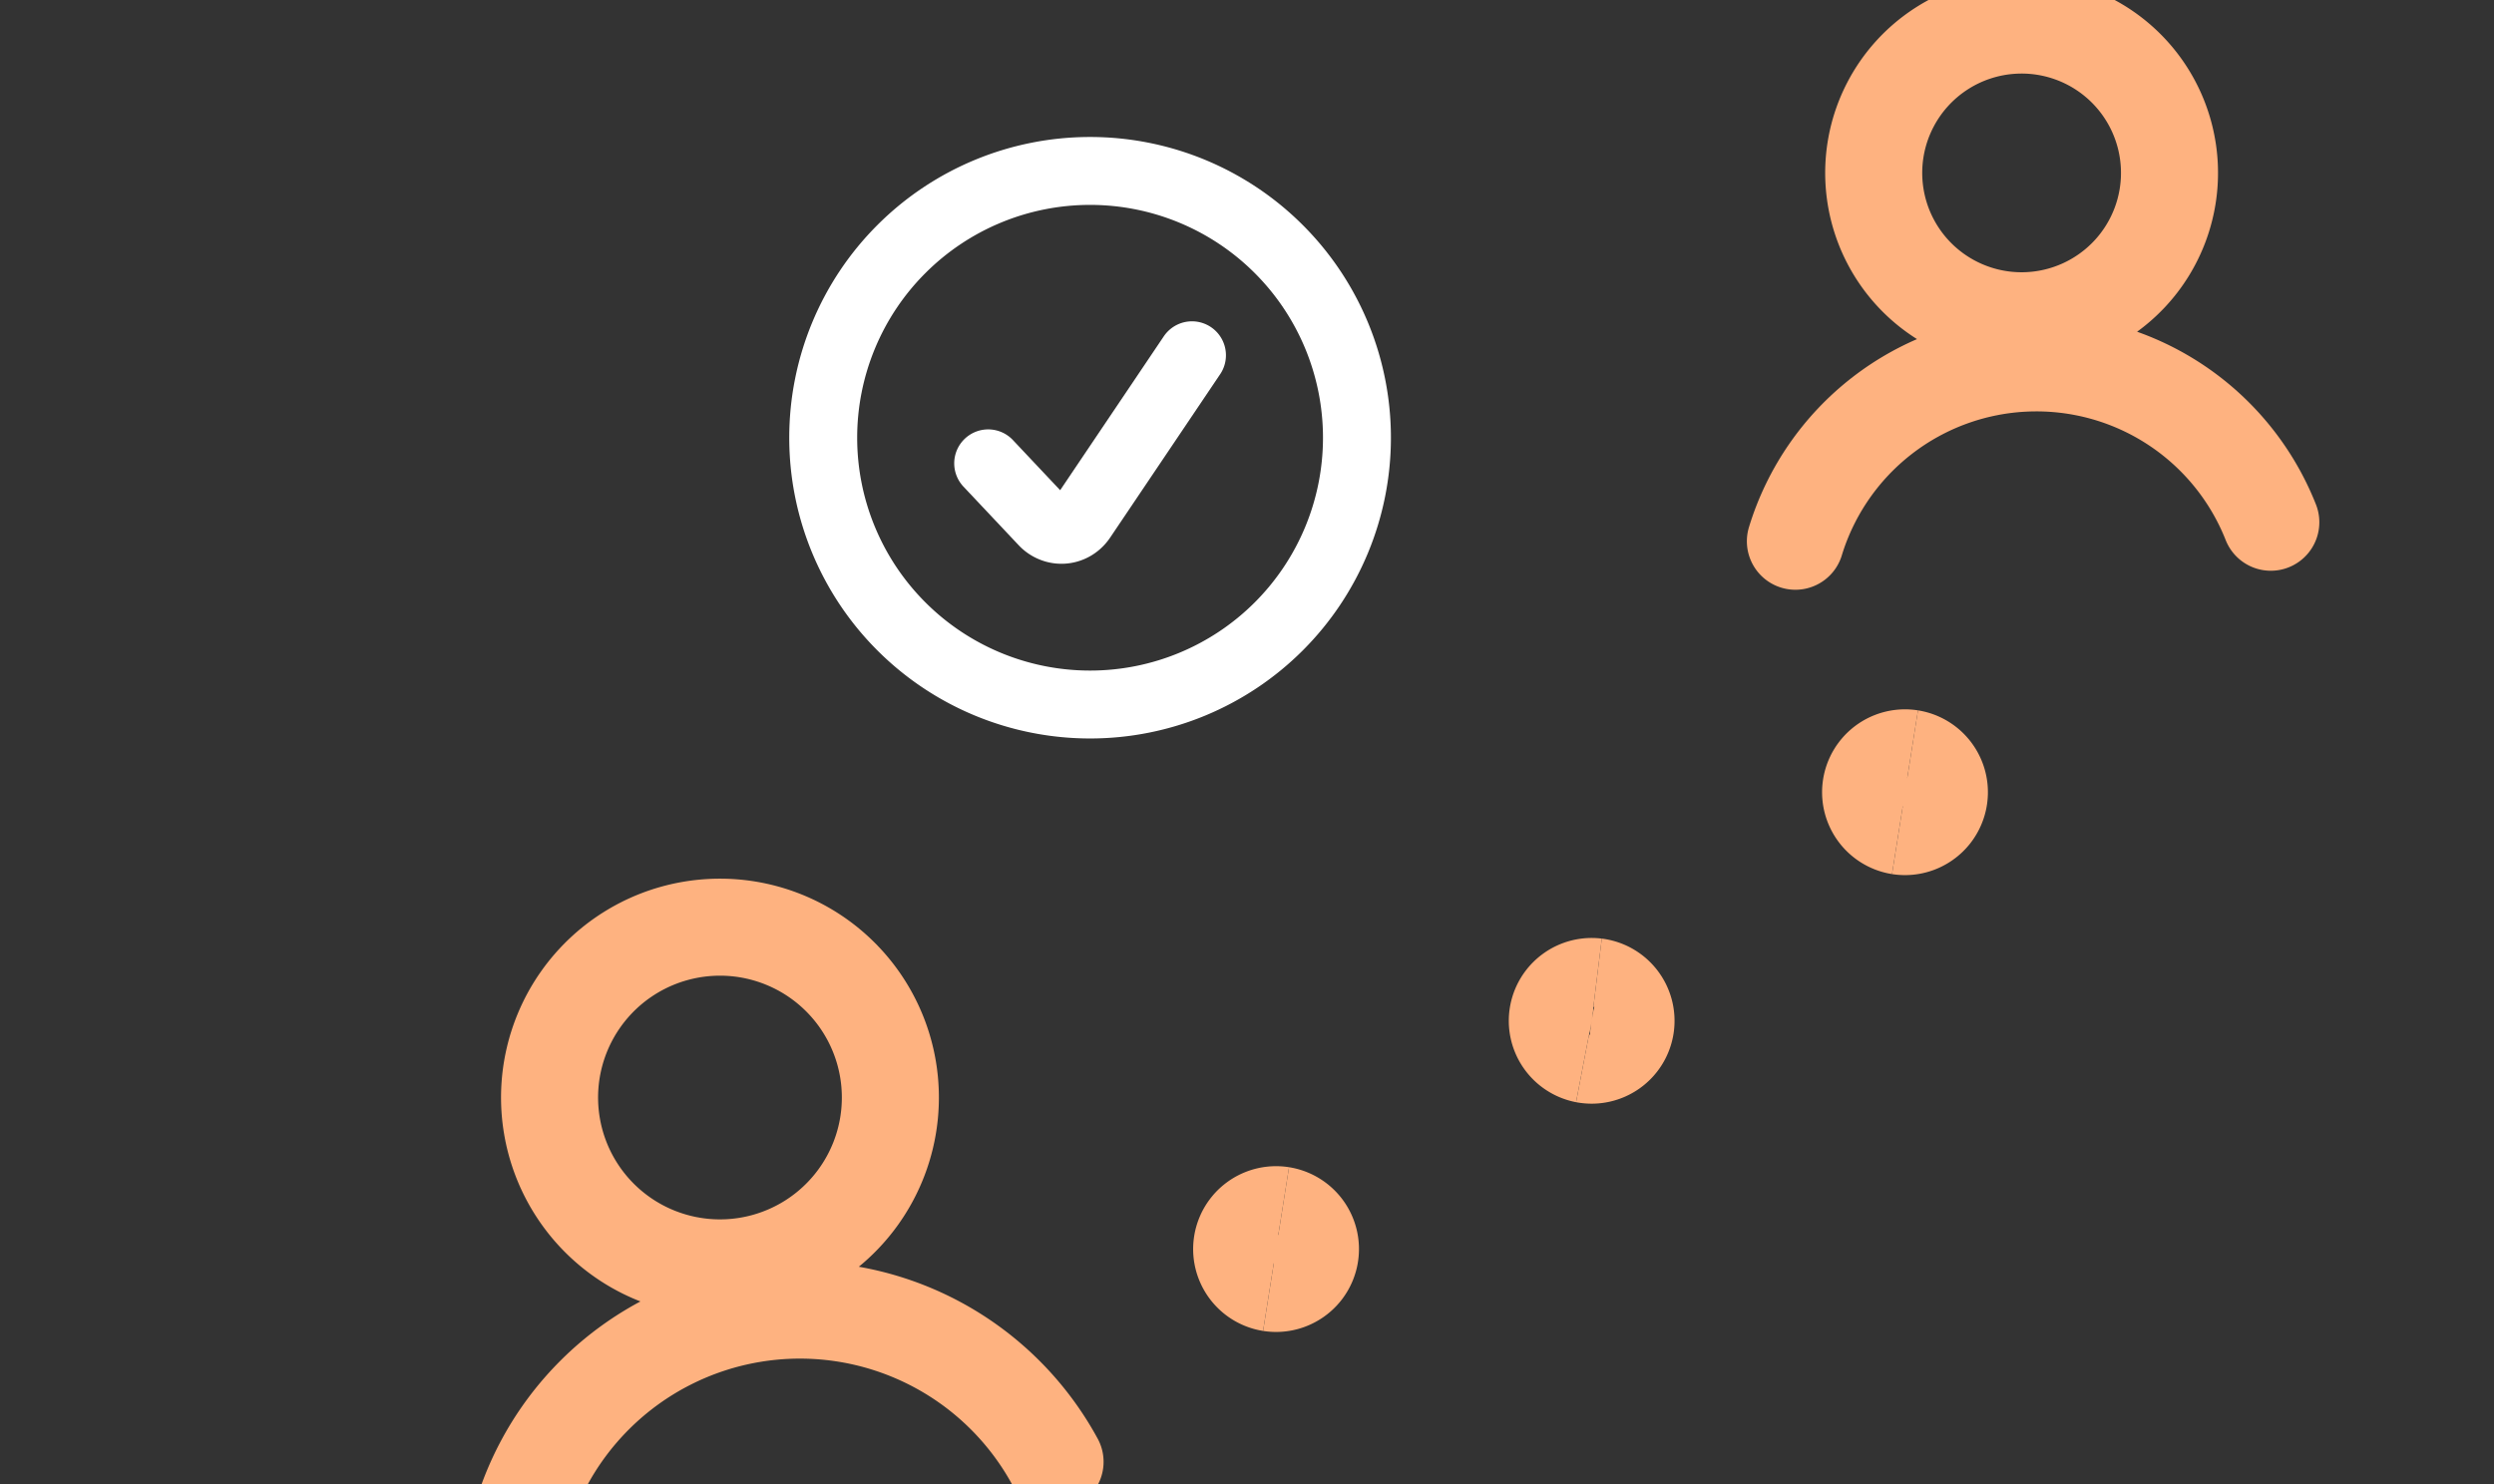 <svg viewBox="0 0 257 153" fill="none" xmlns="http://www.w3.org/2000/svg"><rect x="0" y="0" width="257" height="153" fill="#333333" stroke="none"/><g clip-path="url(#a)"><path d="M76.77 130.5a17.56 17.56 0 1 0-5.7-34.65 17.56 17.56 0 0 0 5.7 34.65Zm31.95 20.18a29.92 29.92 0 0 0-55.77 9.16m155.69-126.78a15.24 15.24 0 1 0-1.22-30.45 15.24 15.24 0 0 0 1.22 30.45Zm25.36 20.77a25.97 25.97 0 0 0-48.99 1.96" stroke="#FEB280" stroke-width="10" stroke-linecap="round" stroke-linejoin="round"/><path d="M130.94 132.25a3.54 3.54 0 1 1 1.11-7" stroke="#FEB280" stroke-width="10"/><path d="M130.94 132.25a3.54 3.54 0 0 0 1.11-7m31.3-16.55a3.54 3.54 0 0 1 1.1-6.99" stroke="#FEB280" stroke-width="10"/><path d="M163.35 108.7a3.54 3.54 0 1 0 1.1-6.99m31.3-16.55a3.54 3.54 0 0 1 1.11-7" stroke="#FEB280" stroke-width="10"/><path d="M195.75 85.16a3.54 3.54 0 1 0 1.11-7" stroke="#FEB280" stroke-width="10"/><path d="M112.33 72.62a27.5 27.5 0 1 0 0-55 27.5 27.5 0 0 0 0 55Z" stroke="#fff" stroke-width="7" stroke-linecap="round" stroke-linejoin="round"/><path d="m101.83 47.76 5.69 6.04c.26.28.59.5.95.64a2.48 2.48 0 0 0 2.2-.19c.33-.2.61-.47.83-.8l11.33-16.83" stroke="#fff" stroke-width="7" stroke-linecap="round" stroke-linejoin="round"/></g><defs><clipPath id="a"><path fill="#fff" transform="rotate(-13.013 77.932 8.888)" d="M0 0h247.9v187.44h-247.9z"/></clipPath></defs></svg>